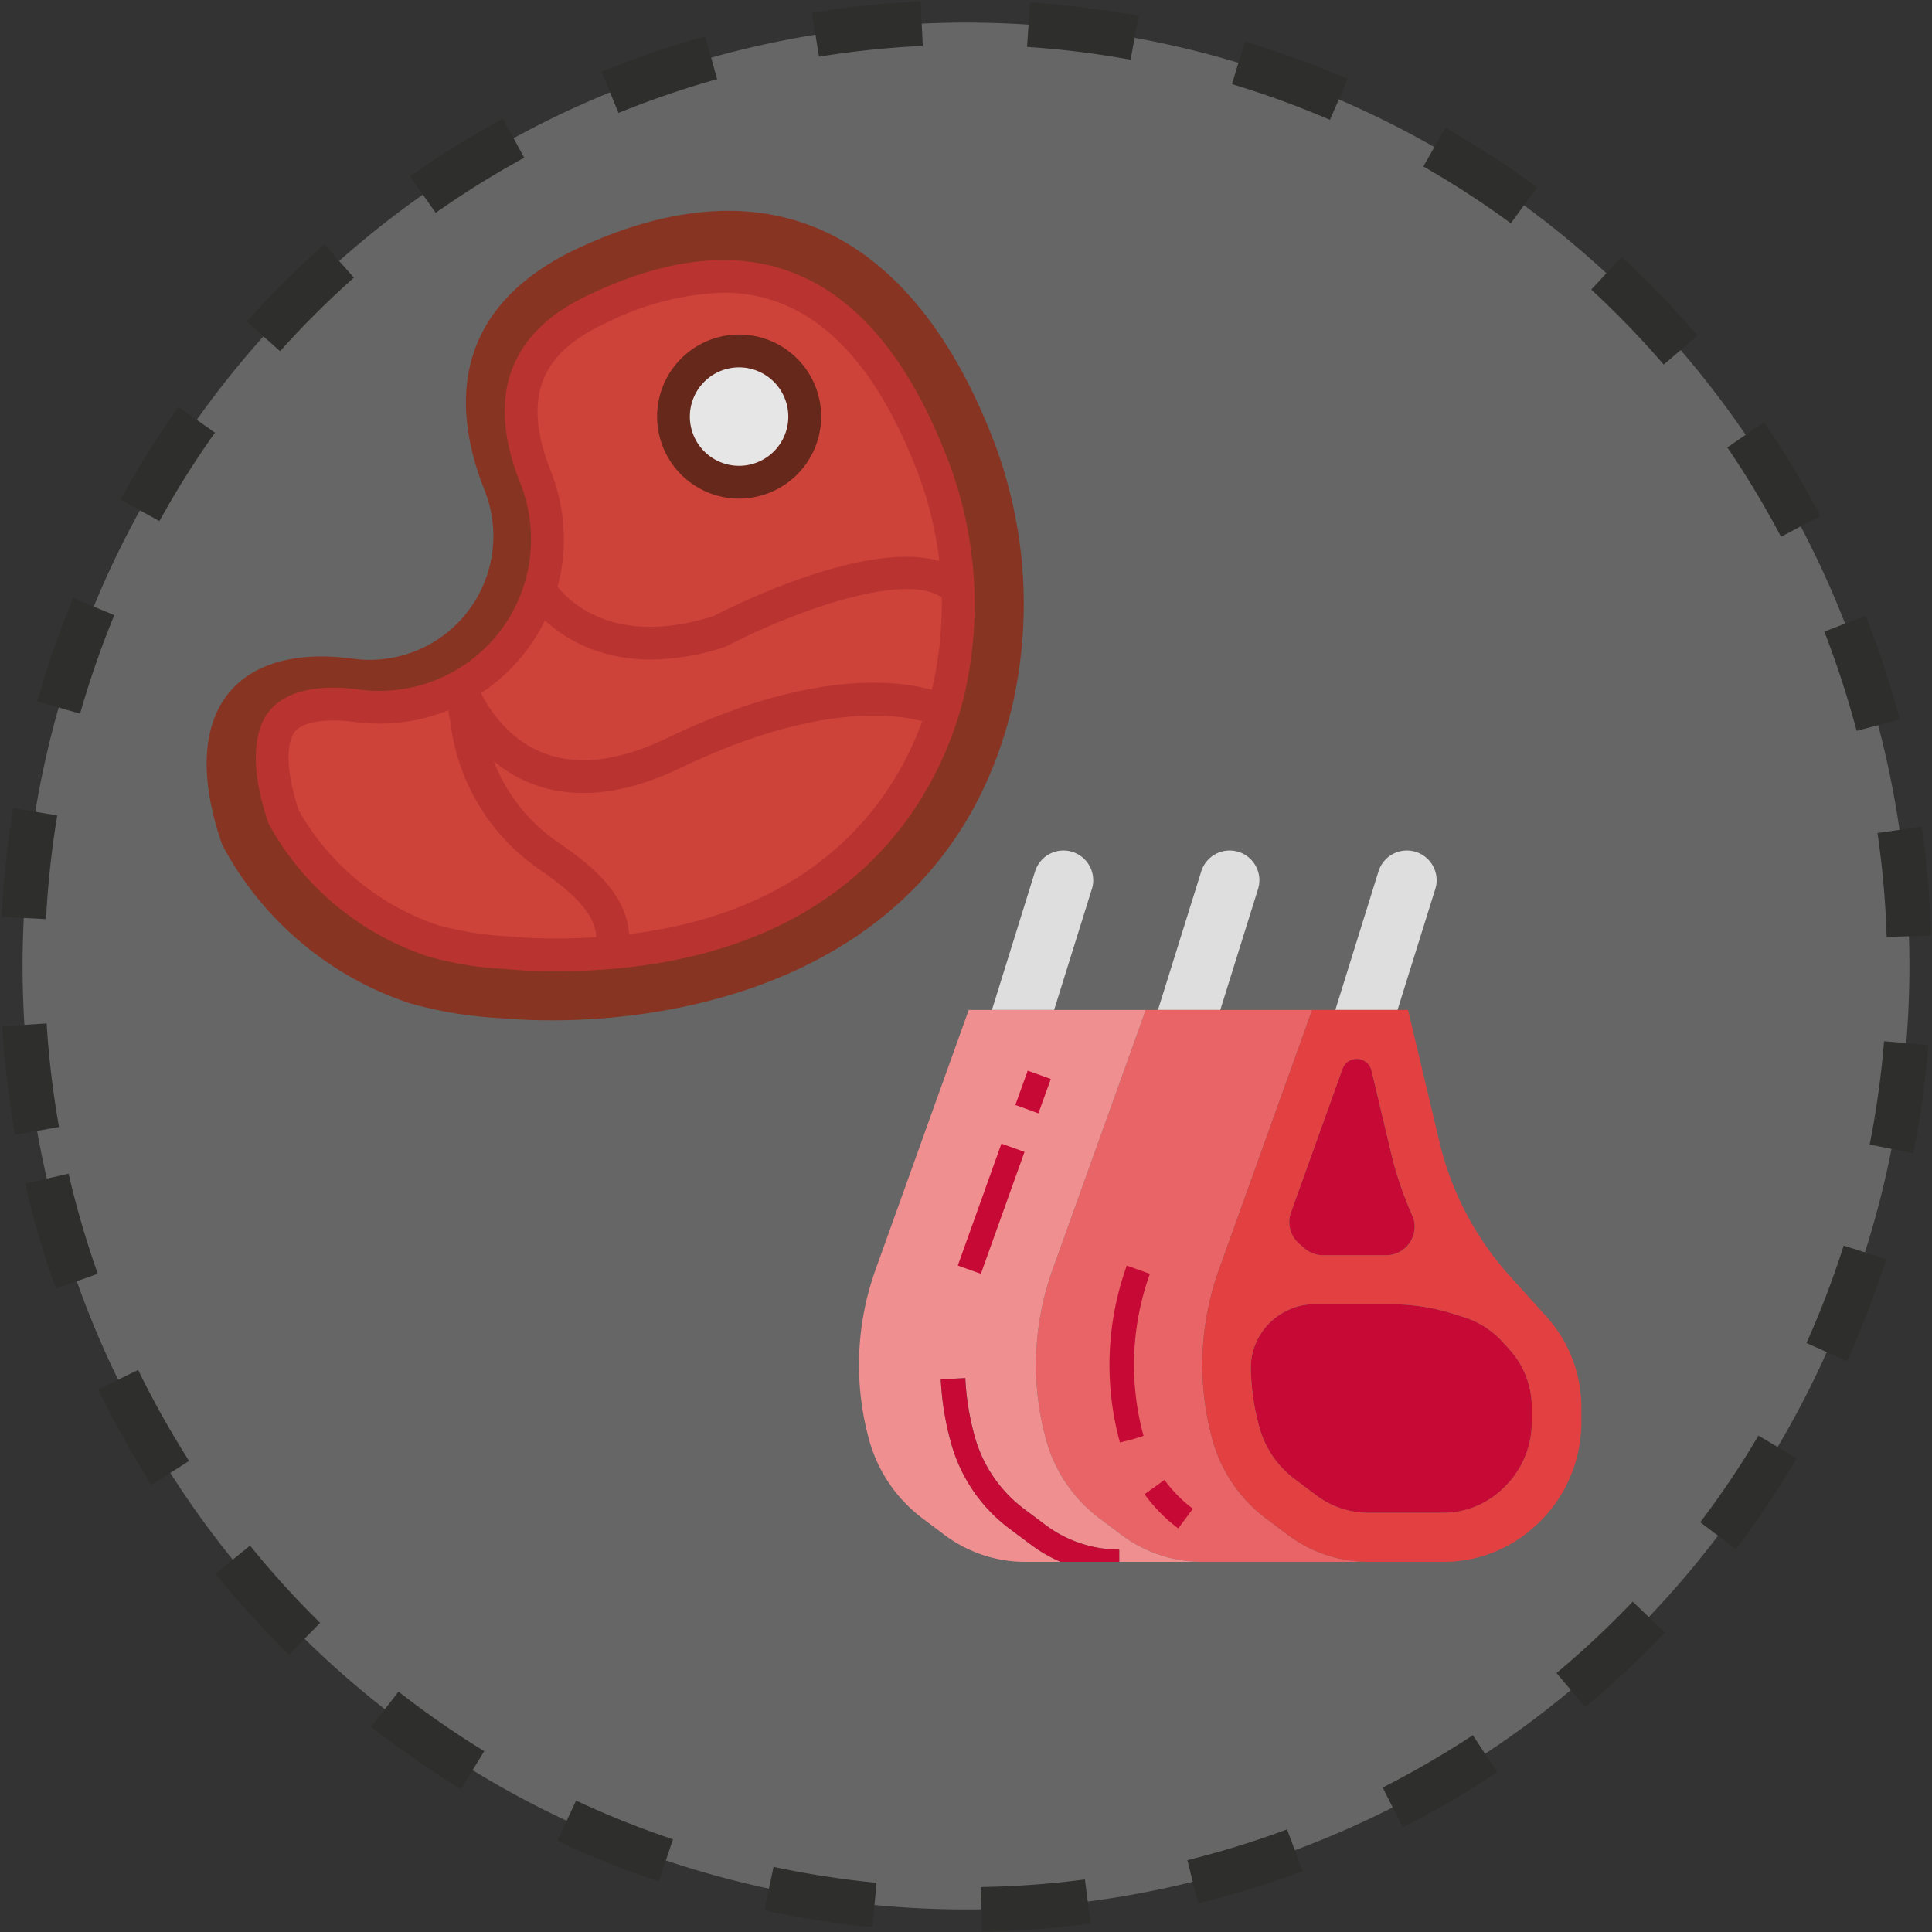 <svg xmlns="http://www.w3.org/2000/svg" width="216.896" height="216.898" viewBox="0 0 216.896 216.898"><rect x="0" y="0" width="216.896" height="216.898" fill="#333333" stroke="none"/><defs><style>.a{fill:#fff;opacity:0.25;}.b{fill:none;stroke:#2e2e2d;stroke-miterlimit:10;stroke-width:5px;stroke-dasharray:12;}.c{fill:#873423;}.d{fill:#cd433a;}.e{fill:#b93430;}.f{fill:#e6e6e6;}.g{fill:#67281c;}.h{fill:#dedede;}.i{fill:#e86466;}.j{fill:#c60a35;}.k{fill:#e34042;}.l{fill:#ef8f90;}</style></defs><g transform="translate(2.517 2.517)"><path class="a" d="M2052.222,506.774a105.913,105.913,0,1,1,122.794,85.774A105.911,105.911,0,0,1,2052.222,506.774Z" transform="translate(-2050.574 -382.331)"/><path class="b" d="M2052.222,506.774a105.913,105.913,0,1,1,122.794,85.774A105.911,105.911,0,0,1,2052.222,506.774Z" transform="translate(-2050.574 -382.331)"/><g transform="translate(20.683 21.151)"><path class="c" d="M2083.324,485.219a36.986,36.986,0,0,0,21.007,17.753,45.624,45.624,0,0,0,10.44,1.7c14.479,1.3,49.2-1.789,57.213-34.946a51.367,51.367,0,0,0-2.634-31.314c-5.8-14.3-18.814-32.618-45.729-20.352-15.342,7-14.174,18.931-10.892,27.24a13.892,13.892,0,0,1-14.847,18.993c-13.237-1.736-19.677,6.216-14.559,20.928Zm0,0" transform="translate(-2081.568 -414.027)"/><path class="d" d="M2093.872,485.736a30.021,30.021,0,0,0,16.781,13.912,37.4,37.4,0,0,0,8.256,1.321l.523.046c1.51.133,3.128.207,4.818.207,33.481,0,42.1-20.667,44.237-29.542A43.42,43.42,0,0,0,2166.212,445c-5.369-13.237-13.1-19.956-22.951-19.956a33.139,33.139,0,0,0-13.535,3.373c-5.5,2.507-12.294,7.22-7.6,19.083a18.755,18.755,0,0,1-1.888,17.662,19.009,19.009,0,0,1-18.22,8.083,20.358,20.358,0,0,0-2.591-.179c-1.987,0-4.6.359-5.845,2.1-1.411,1.987-1.3,5.827.288,10.568Zm0,0" transform="translate(-2085.238 -417.692)"/><path class="e" d="M2123.334,502.16c-1.743,0-3.417-.071-4.982-.214l-.52-.046a38.293,38.293,0,0,1-8.661-1.411,31.725,31.725,0,0,1-17.852-14.822l-.1-.251c-1.817-5.369-1.835-9.713-.053-12.223,1.681-2.364,5.323-3.327,10.181-2.68a17.017,17.017,0,0,0,18.146-23.245c-5.87-14.859,4.991-19.8,8.562-21.431,17.823-8.121,30.954-2.132,38.949,17.554a45.368,45.368,0,0,1,2.364,27.815c-2.256,9.308-11.24,30.954-46.035,30.954Zm-28.67-18.057a28.362,28.362,0,0,0,15.657,12.886,36.04,36.04,0,0,0,7.842,1.241l.522.046c1.448.126,3.011.2,4.648.2,32.178,0,40.406-19.677,42.449-28.14a41.722,41.722,0,0,0-2.185-25.557c-5.074-12.473-12.214-18.8-21.252-18.8a31.423,31.423,0,0,0-12.77,3.2c-5.558,2.537-10.7,6.511-6.654,16.738a20.708,20.708,0,0,1-22.06,28.246c-3.3-.43-5.891.037-6.693,1.169s-1.086,4.02.5,8.769Zm0,0" transform="translate(-2084.322 -416.787)"/><path class="f" d="M2174.841,444.967a7.365,7.365,0,1,1-7.364-7.367,7.372,7.372,0,0,1,7.364,7.367Zm0,0" transform="translate(-2107.698 -421.87)"/><path class="g" d="M2166.558,453.258a9.209,9.209,0,1,1,9.209-9.209,9.215,9.215,0,0,1-9.209,9.209Zm0-14.732a5.526,5.526,0,1,0,5.521,5.523,5.539,5.539,0,0,0-5.521-5.523Zm0,0" transform="translate(-2106.78 -420.951)"/><path class="e" d="M2142.036,524.057l-3.571-.881c.8-3.237-1.959-5.917-6.347-8.949a23.411,23.411,0,0,1-9.812-15.828c-.343-2.328-.783-4.209-.792-4.227l3.543-1.006c.019.044,2.005,5.71,7.331,7.94,3.858,1.618,8.6,1.107,14.083-1.529,21.323-10.233,31.5-4.873,31.925-4.641l-1.78,3.221c-.081-.037-9.156-4.561-28.555,4.738-6.5,3.122-12.266,3.651-17.148,1.593a15.433,15.433,0,0,1-3.822-2.339,19.559,19.559,0,0,0,7.123,9.039c3.282,2.274,9.4,6.492,7.823,12.869Zm0,0" transform="translate(-2094.858 -440.356)"/><path class="e" d="M2149.29,483.763c-9.893,0-14.011-6.808-14.056-6.889l3.175-1.862-1.594.928,1.584-.934c.2.322,5,7.984,17.941,3.874,2.832-1.467,22.168-11.053,28.759-4.217l-2.645,2.562c-3.652-3.784-17,1.062-24.56,4.992l-.279.127a27.246,27.246,0,0,1-8.327,1.421Zm0,0" transform="translate(-2099.422 -433.39)"/></g><g transform="translate(93.917 92.966)"><g transform="translate(14.924)"><path class="h" d="M2225.05,524.961a3.151,3.151,0,0,1-.152,1.006l-4.24,13.576h-6.981l4.847-15.559a3.34,3.34,0,0,1,6.526.978Z" transform="translate(-2213.677 -521.645)"/><path class="h" d="M2253,524.975a3.489,3.489,0,0,1-.152.992l-4.24,13.576h-6.995l4.861-15.559a3.34,3.34,0,0,1,6.526.992Z" transform="translate(-2222.971 -521.645)"/><path class="h" d="M2282.823,524.961a3.158,3.158,0,0,1-.151,1.006l-4.241,13.576h-6.981l4.847-15.559a3.34,3.34,0,0,1,6.526.978Z" transform="translate(-2232.897 -521.645)"/></g><path class="i" d="M2242.964,548.465h9.128l-10.465,29.162a31.682,31.682,0,0,0-.743,19.015l.014.055a16.475,16.475,0,0,0,6.03,8.867l2.437,1.831a15.108,15.108,0,0,0,9.087,3.029H2239.77a15.109,15.109,0,0,1-9.088-3.029l-2.437-1.831a16.475,16.475,0,0,1-6.031-8.867l-.013-.055a31.684,31.684,0,0,1,.743-19.015l10.464-29.162Z" transform="translate(-2201.218 -530.568)"/><g transform="translate(43.99 23.403)"><path class="j" d="M2277.519,574.313a2.967,2.967,0,0,1,.262,1.226,3.245,3.245,0,0,1-.936,2.258,3.189,3.189,0,0,1-2.272.95h-7.091a3.184,3.184,0,0,1-2.107-.8l-.592-.51a3.217,3.217,0,0,1-.895-3.483l5.783-16.11a1.7,1.7,0,0,1,3.263.179l2.2,9.267A40.623,40.623,0,0,0,2277.519,574.313Z" transform="translate(-2259.386 -556.715)"/><path class="j" d="M2288.778,609.537v1.68a10.2,10.2,0,0,1-3.359,7.559l-.151.137a9.56,9.56,0,0,1-6.43,2.478h-8.426a9.663,9.663,0,0,1-5.783-1.928l-2.437-1.831a10.832,10.832,0,0,1-3.979-5.783,26.334,26.334,0,0,1-.978-6.747,7.136,7.136,0,0,1,4.034-6.389l.056-.027a6.682,6.682,0,0,1,3-.7h8.715a22.754,22.754,0,0,1,6.788,1.032l1.363.427a9.783,9.783,0,0,1,4.309,2.767l.785.867A9.668,9.668,0,0,1,2288.778,609.537Z" transform="translate(-2257.234 -570.445)"/></g><path class="k" d="M2291.63,593.062v1.694a15.679,15.679,0,0,1-5.163,11.635l-.151.124a15.091,15.091,0,0,1-10.148,3.91h-8.4a15.109,15.109,0,0,1-9.088-3.029l-2.437-1.831a16.477,16.477,0,0,1-6.031-8.867l-.014-.055a31.684,31.684,0,0,1,.744-19.015l10.464-29.162h10.768l3.525,14.815a34.361,34.361,0,0,0,7.93,15.091l4.1,4.544A15.205,15.205,0,0,1,2291.63,593.062Zm-5.563,1.68v-1.68a9.671,9.671,0,0,0-2.492-6.458l-.785-.868a9.782,9.782,0,0,0-4.309-2.767l-1.364-.427a22.752,22.752,0,0,0-6.788-1.032h-8.716a6.683,6.683,0,0,0-3,.7l-.055.027a7.135,7.135,0,0,0-4.034,6.389,26.344,26.344,0,0,0,.978,6.747,10.833,10.833,0,0,0,3.979,5.783l2.437,1.831a9.664,9.664,0,0,0,5.783,1.928h8.426a9.56,9.56,0,0,0,6.43-2.478l.152-.138A10.207,10.207,0,0,0,2286.067,594.742Zm-13.149-21.947a2.963,2.963,0,0,0-.262-1.226,40.643,40.643,0,0,1-2.382-7.021l-2.2-9.267a1.7,1.7,0,0,0-3.263-.179l-5.783,16.11a3.217,3.217,0,0,0,.9,3.483l.592.51a3.183,3.183,0,0,0,2.107.8h7.091a3.189,3.189,0,0,0,2.272-.95A3.245,3.245,0,0,0,2272.918,572.795Z" transform="translate(-2210.533 -530.568)"/><path class="l" d="M2208.166,606.667a17.99,17.99,0,0,1-6.521-9.608,32.273,32.273,0,0,1-1.148-7.124l2.754-.137a29.3,29.3,0,0,0,1.038,6.471,15.256,15.256,0,0,0,5.529,8.194l2.449,1.831a13.81,13.81,0,0,0,8.261,2.754v1.377h9.337a15.109,15.109,0,0,1-9.087-3.029l-2.437-1.831a16.477,16.477,0,0,1-6.031-8.867l-.013-.055a31.68,31.68,0,0,1,.743-19.015l10.464-29.162h-19.869l-10.464,29.162a31.68,31.68,0,0,0-.743,19.015l.014.055a16.478,16.478,0,0,0,6.031,8.867l2.438,1.831a15.107,15.107,0,0,0,9.087,3.029h3.946a16.379,16.379,0,0,1-3.328-1.927Z" transform="translate(-2191.313 -530.568)"/><g transform="translate(9.181 24.716)"><path class="j" d="M2225.106,631.032h0v-1.377a13.808,13.808,0,0,1-8.261-2.754l-2.45-1.831a15.256,15.256,0,0,1-5.531-8.191,29.349,29.349,0,0,1-1.038-6.472l-2.754.137a32.23,32.23,0,0,0,1.148,7.124,17.985,17.985,0,0,0,6.521,9.608l2.45,1.827a16.375,16.375,0,0,0,3.328,1.927Z" transform="translate(-2205.071 -575.891)"/><rect class="j" width="14.537" height="2.754" transform="translate(1.912 21.878) rotate(-70.311)"/><path class="j" d="M2220.207,563.474l-2.589-.942,1.389-3.85,2.593.931Z" transform="translate(-2209.245 -558.682)"/><path class="j" d="M2243.141,632.968a17.646,17.646,0,0,1-3.778-3.836l2.234-1.611a14.873,14.873,0,0,0,3.189,3.24Z" transform="translate(-2216.479 -581.584)"/><path class="j" d="M2234.629,611.332a32.946,32.946,0,0,1,.771-19.861l2.593.928a30.181,30.181,0,0,0-.711,18.19l-1.315.413Z" transform="translate(-2214.515 -569.591)"/></g></g></g></svg>
